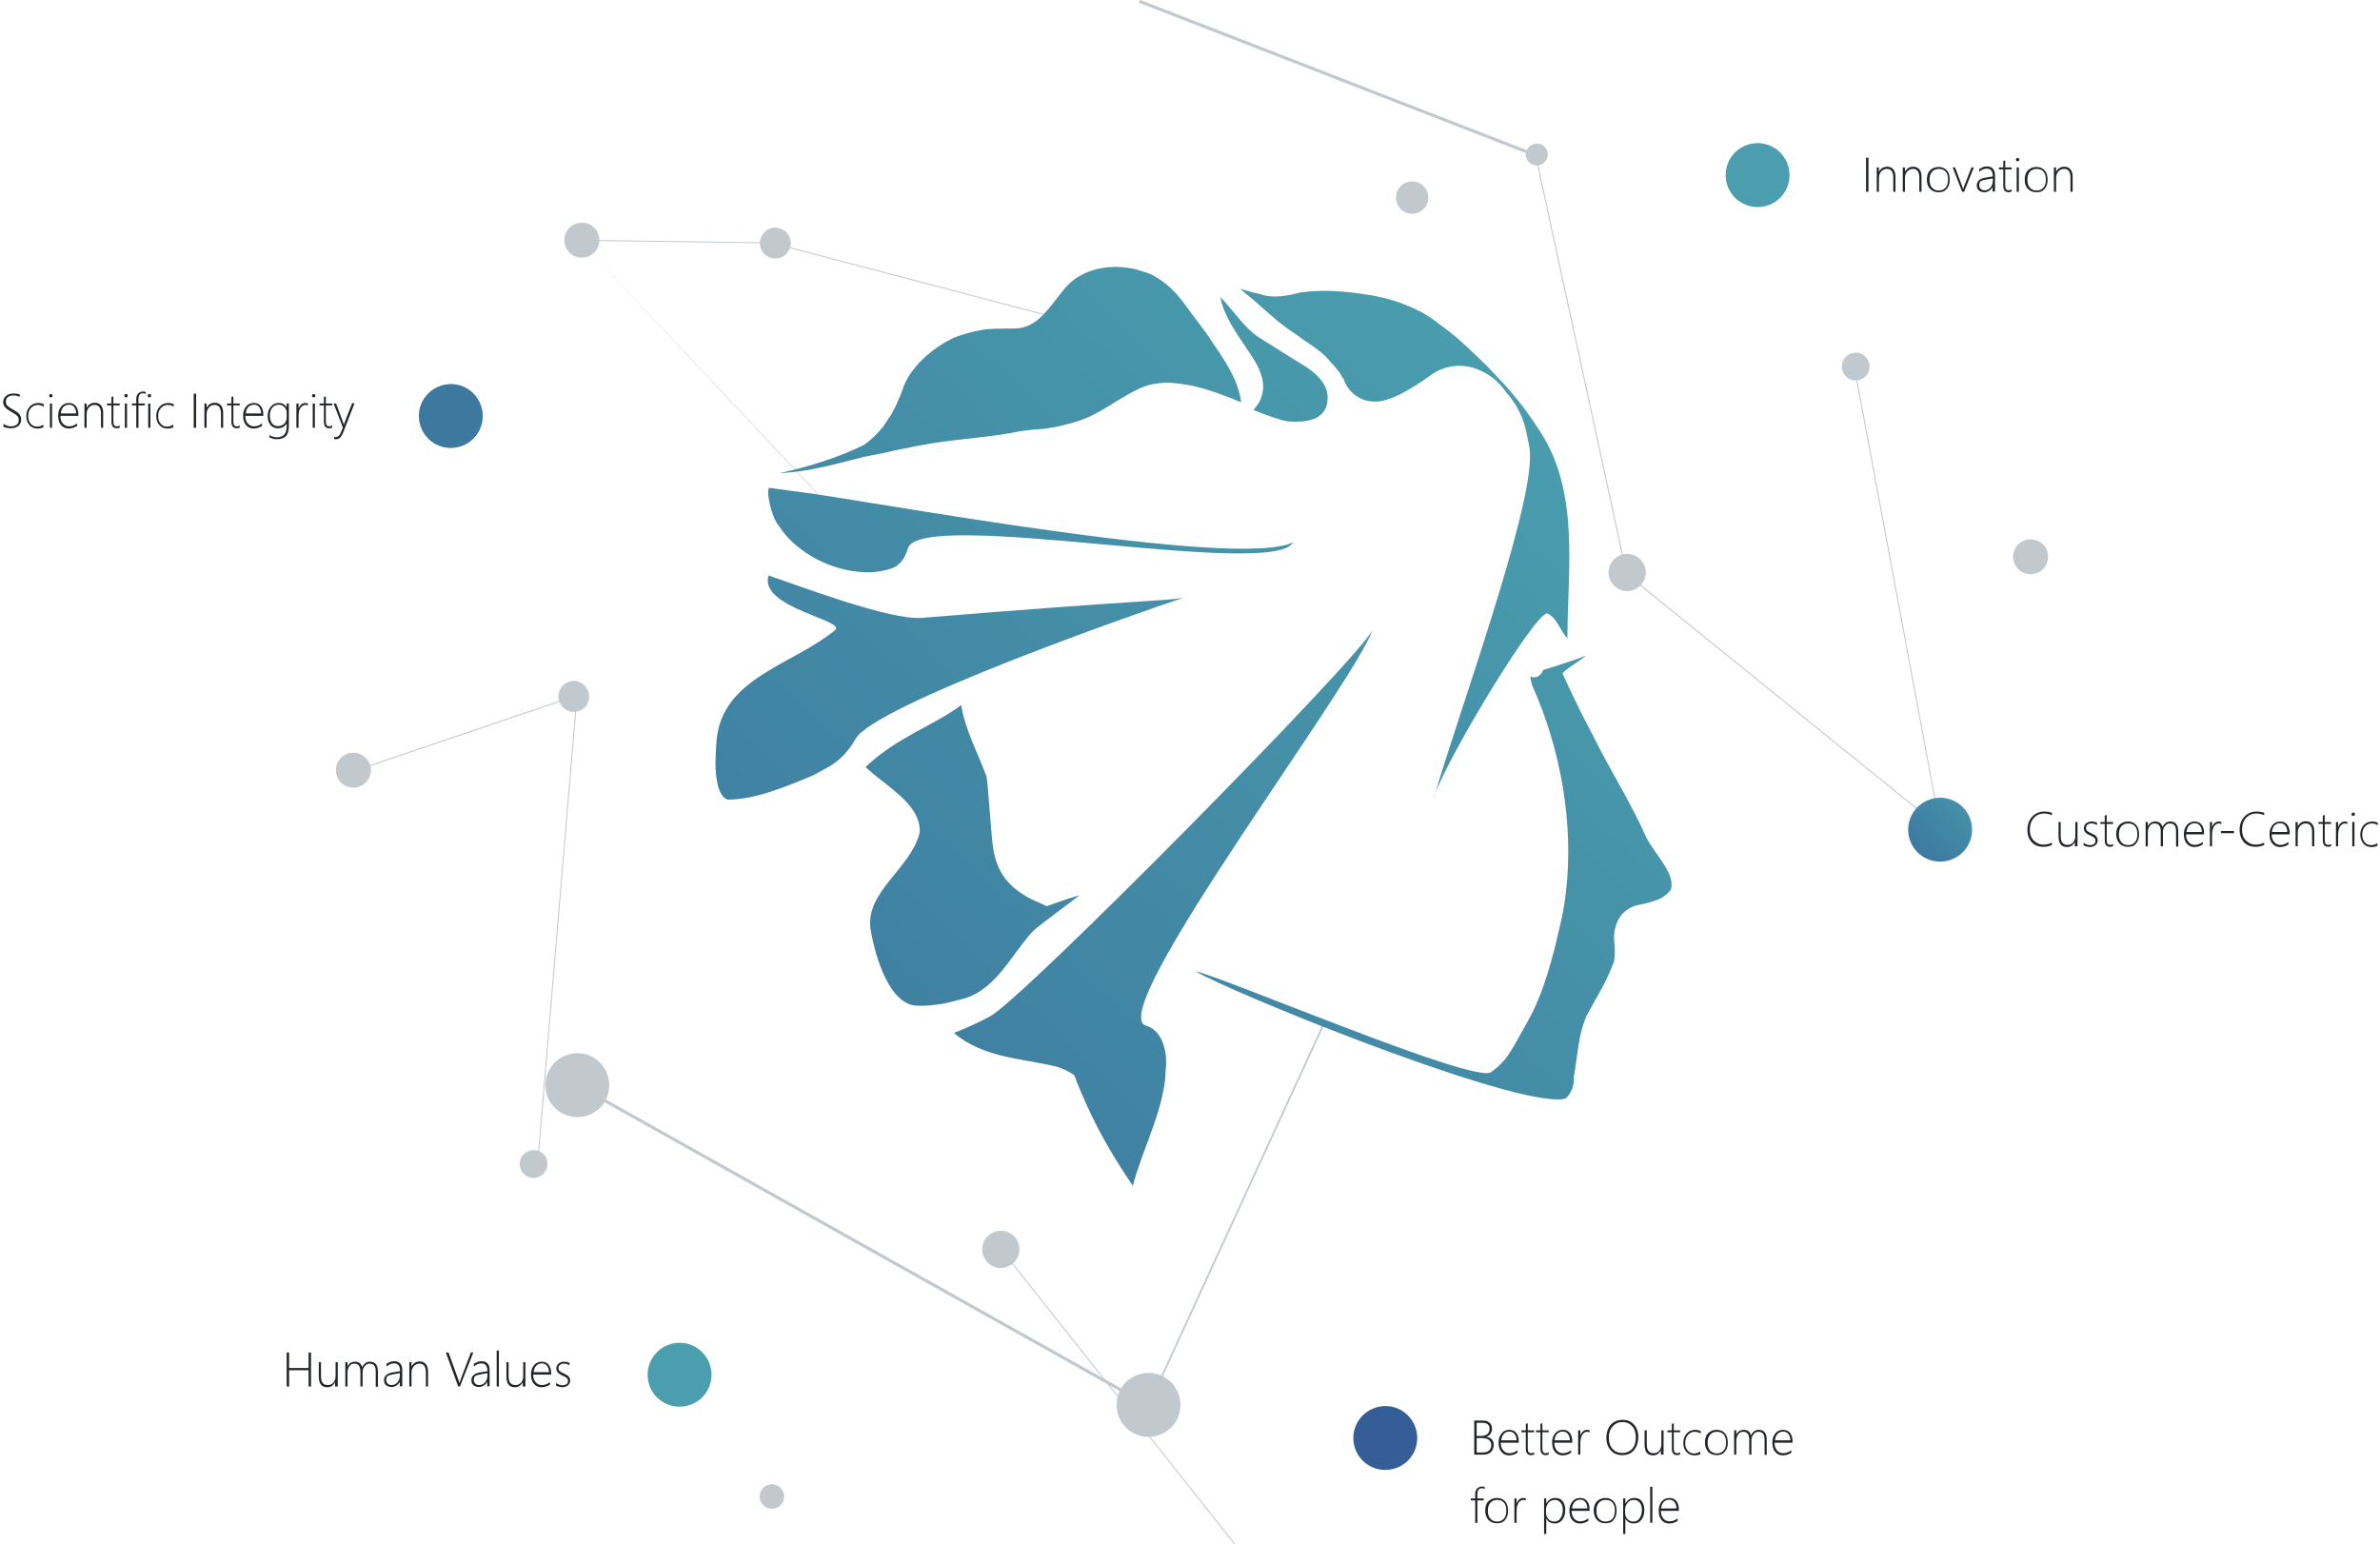 <?xml version="1.0" encoding="utf-8"?>
<!-- Generator: Adobe Illustrator 24.1.2, SVG Export Plug-In . SVG Version: 6.00 Build 0)  -->
<svg version="1.1" id="Calque_1" xmlns="http://www.w3.org/2000/svg" xmlns:xlink="http://www.w3.org/1999/xlink" x="0px" y="0px"
	 viewBox="0 0 978 634.6" style="enable-background:new 0 0 978 634.6;" xml:space="preserve">
<g id="Groupe_4370" transform="translate(-470 -2692.191)">
	<path id="Tracé_2720" style="fill:#C1C8CE;" d="M1138.2,2928.1l-37.4-172.2l0.4-0.1l37.4,172.2L1138.2,2928.1z"/>
	
		<rect id="Rectangle_199" x="874.5" y="2725.7" transform="matrix(0.254 -0.967 0.967 0.254 -2069.88 2945.784)" style="fill:#C1C8CE;" width="0.4" height="177.9"/>
	
		<rect id="Rectangle_200" x="749" y="2752.1" transform="matrix(1.364801e-02 -1 1 1.364801e-02 -2052.325 3502.611)" style="fill:#C1C8CE;" width="0.4" height="78.9"/>
	<path id="Tracé_2726" style="fill:#C1C8CE;" d="M1267.2,3032.5l-129-104.3l0.3-0.3l129,104.3L1267.2,3032.5z"/>
	<path id="Tracé_2729" style="fill:#C1C8CE;" d="M616,3009.1l-0.1-0.4l89.9-30.5l0.1,0.4L616,3009.1z"/>
	
		<rect id="Rectangle_202" x="600.5" y="3074.6" transform="matrix(8.392138e-02 -0.997 0.997 8.392138e-02 -2425.111 3511.69)" style="fill:#C1C8CE;" width="193.7" height="0.4"/>
	
		<rect id="Rectangle_203" x="929" y="3188.9" transform="matrix(0.784 -0.621 0.621 0.784 -1827.159 1282.835)" style="fill:#C1C8CE;" width="0.4" height="154.5"/>
	<path id="Tracé_2734" style="fill:#C1C8CE;" d="M1267.1,3032.3l-35.1-188.1l0.4-0.1l35.1,188.1L1267.1,3032.3z"/>
	<path id="Tracé_2737" style="fill:#C1C8CE;" d="M711.7,2980.7c-1.3,3.3-4.9,4.9-8.2,3.6c-3.3-1.3-4.9-4.9-3.6-8.2
		c1.3-3.3,4.9-4.9,8.2-3.6c0,0,0,0,0,0C711.3,2973.8,712.9,2977.5,711.7,2980.7z"/>
	<path id="Tracé_2738" style="fill:#C1C8CE;" d="M794.5,2794.4c-1.3,3.3-4.9,4.9-8.2,3.6c-3.3-1.3-4.9-4.9-3.6-8.2
		c1.3-3.3,4.9-4.9,8.2-3.6c0,0,0,0,0,0C794.2,2787.5,795.8,2791.1,794.5,2794.4z"/>
	<path id="Tracé_2739" style="fill:#C1C8CE;" d="M1273.2,3034.6c-1.3,3.3-4.9,4.9-8.2,3.6c-3.3-1.3-4.9-4.9-3.6-8.2
		c1.3-3.3,4.9-4.9,8.2-3.6C1272.9,3027.6,1274.5,3031.3,1273.2,3034.6C1273.2,3034.6,1273.2,3034.6,1273.2,3034.6z"/>
	<path id="Tracé_2741" style="fill:#C1C8CE;" d="M888.4,3208.4c-1.5,3.9-6,5.9-9.9,4.4c-3.9-1.5-5.9-6-4.4-9.9
		c1.5-3.9,6-5.9,9.9-4.4c0,0,0,0,0,0C888,3200,889.9,3204.4,888.4,3208.4z"/>
	<path id="Tracé_2743" style="fill:#C1C8CE;" d="M1145.8,2930.2c-1.5,3.9-6,5.9-9.9,4.4c-3.9-1.5-5.9-6-4.4-9.9
		c1.5-3.9,6-5.9,9.9-4.4c0,0,0,0,0,0C1145.3,2921.9,1147.3,2926.3,1145.8,2930.2z"/>
	<path id="Tracé_2746" style="fill:#C1C8CE;" d="M810.8,2900.1c-0.2,0-0.3-0.1-0.5-0.2l-101.7-108.5
		C708.5,2791.2,810.9,2900.1,810.8,2900.1z"/>
	<path id="Tracé_2749" style="fill:#C1C8CE;" d="M1100.3,2756.3c-0.1,0-0.2,0-0.2,0l-161.6-62.8c-0.2-0.1-0.4-0.3-0.4-0.6
		c0-0.1,0-0.2,0-0.2c0.1-0.3,0.5-0.5,0.8-0.4l161.6,62.8c0.2,0.1,0.4,0.3,0.4,0.6c0,0.1,0,0.2,0,0.2
		C1100.8,2756.1,1100.5,2756.3,1100.3,2756.3z"/>
	<path id="Tracé_2757" style="fill:#C1C8CE;" d="M945.6,3262.4c-0.1,0-0.1,0-0.2,0c-0.1-0.1-0.2-0.2-0.2-0.4c0-0.1,0-0.1,0-0.2
		l68.4-148.9c0.1-0.2,0.3-0.3,0.4-0.2c0,0,0,0,0,0c0.1,0.1,0.2,0.2,0.2,0.4c0,0.1,0,0.1,0,0.2l-68.4,148.9
		C945.9,3262.3,945.7,3262.4,945.6,3262.4z"/>
	<path id="Tracé_2758" style="fill:#C1C8CE;" d="M941.9,3270.4c-0.1,0-0.2,0-0.3-0.1l-234.7-131.6c-0.2-0.1-0.3-0.3-0.3-0.6
		c0-0.4,0.3-0.6,0.6-0.6c0.1,0,0.2,0,0.3,0.1l234.7,131.6c0.3,0.2,0.4,0.6,0.3,0.9C942.3,3270.2,942.1,3270.4,941.9,3270.4
		L941.9,3270.4z"/>
	<path id="Tracé_2768" style="fill:#C1C8CE;" d="M621.9,3011.3c-1.4,3.7-5.6,5.5-9.3,4.1c-3.7-1.4-5.5-5.6-4.1-9.3s5.6-5.5,9.3-4.1
		c0,0,0,0,0,0C621.5,3003.5,623.4,3007.6,621.9,3011.3z"/>
	<path id="Tracé_2769" style="fill:#C1C8CE;" d="M715.8,2793.5c-1.4,3.7-5.6,5.5-9.3,4.1c-3.7-1.4-5.5-5.6-4.1-9.3
		c1.4-3.7,5.6-5.5,9.3-4.1C715.4,2785.6,717.2,2789.8,715.8,2793.5C715.8,2793.5,715.8,2793.5,715.8,2793.5z"/>
	<path id="Tracé_2770" style="fill:#C1C8CE;" d="M1311.1,2923.6c-1.4,3.7-5.6,5.5-9.3,4.1s-5.5-5.6-4.1-9.3
		c1.4-3.7,5.6-5.5,9.3-4.1C1310.7,2915.7,1312.6,2919.9,1311.1,2923.6C1311.1,2923.6,1311.1,2923.6,1311.1,2923.6z"/>
	<path id="Tracé_2773" style="fill:#C1C8CE;" d="M1056.5,2775.8c-1.3,3.4-5.2,5.1-8.6,3.8c-3.4-1.3-5.1-5.2-3.8-8.6
		c1.3-3.4,5.2-5.1,8.6-3.8c0,0,0,0,0,0C1056.1,2768.5,1057.8,2772.4,1056.5,2775.8z"/>
	<path id="Tracé_2775" style="fill:#C1C8CE;" d="M719.5,3142.9c-2.6,6.8-10.3,10.1-17,7.5c-6.8-2.6-10.1-10.3-7.5-17
		s10.3-10.1,17-7.5c0,0,0,0,0,0C718.7,3128.5,722.1,3136.1,719.5,3142.9z"/>
	<path id="Tracé_2777" style="fill:#C1C8CE;" d="M954.2,3274.3c-2.6,6.8-10.3,10.1-17,7.5c-6.8-2.6-10.1-10.3-7.5-17
		c2.6-6.8,10.3-10.1,17-7.5c0,0,0,0,0,0C953.4,3259.9,956.8,3267.5,954.2,3274.3z"/>
	<path id="Tracé_2778" style="fill:#C1C8CE;" d="M694.6,3172.6c-1.1,2.9-4.5,4.4-7.4,3.3c-2.9-1.1-4.4-4.5-3.3-7.4
		c1.1-2.9,4.5-4.4,7.4-3.3C694.3,3166.3,695.7,3169.6,694.6,3172.6z"/>
	<path id="Tracé_2779" style="fill:#C1C8CE;" d="M791.9,3309c-1,2.6-3.9,3.9-6.5,2.9c-2.6-1-3.9-3.9-2.9-6.5s3.9-3.9,6.5-2.9
		c0,0,0,0,0,0C791.6,3303.5,792.9,3306.4,791.9,3309C791.9,3309,791.9,3309,791.9,3309z"/>
	<path id="Tracé_2781" style="fill:#C1C8CE;" d="M1237.9,2844.9c-1.1,2.9-4.5,4.4-7.4,3.3c-2.9-1.1-4.4-4.5-3.3-7.4
		c1.1-2.9,4.5-4.4,7.4-3.3c0,0,0,0,0,0C1237.5,2838.6,1239,2841.9,1237.9,2844.9C1237.9,2844.9,1237.9,2844.9,1237.9,2844.9z"/>
	<path id="Tracé_2782" style="fill:#C1C8CE;" d="M1105.7,2757.3c-0.9,2.3-3.5,3.5-5.8,2.6s-3.5-3.5-2.6-5.8
		c0.9-2.3,3.5-3.5,5.8-2.6C1105.5,2752.4,1106.6,2755,1105.7,2757.3z"/>
	
		<linearGradient id="Union_2_1_" gradientUnits="userSpaceOnUse" x1="709.413" y1="3259.347" x2="708.413" y2="3258.347" gradientTransform="matrix(392.674 0 0 -377.416 -277402.656 1232940.875)">
		<stop  offset="0" style="stop-color:#4BA3AF"/>
		<stop  offset="1" style="stop-color:#3D789F"/>
	</linearGradient>
	<path id="Union_2" style="fill:url(#Union_2_1_);" d="M925.5,3163.7c-5.5-9.5-10.2-19.5-14.1-29.7c-2.2-1.5-4.5-2.6-7-3.4
		c-14.8-3.6-30.2-3.6-42.4-13.9c2.6-1,5.1-2.1,7.5-3.2c2.5-1.1,4.9-2.3,7.3-3.6c12.8-6.5,151.2-146.6,157.3-158.9
		c-9.2,24.5-109.8,156.5-93.4,162.6c7.2,2,9.2,11.3,8.3,18.3c-0.1,2.8-0.3,5.5-0.9,8.2c-2.5,13.5-8.9,25.6-12.6,39.4
		C932.2,3174.6,928.8,3169.4,925.5,3163.7z M961.2,3091.3c13.3,3.1,114.9,46.5,121.5,41.5c1.6-1.1,3.1-2.4,4.4-3.8
		c0.5-0.5,0.9-1,1.4-1.5c3.3-4.3,5.8-9.6,8.7-14.5c0.2-0.4,0.5-0.8,0.7-1.3c1.2-2.1,2.3-4.3,3.3-6.6c4.8-10.9,7.8-23.3,10.4-34.9
		c0.8-3.8,1.5-7.7,1.9-11.6c3.2-27.4-1.9-57.8-13.7-84.3c-0.5-1.3-0.8-2.7-1-4.1c1.6,0.8,3.6,0.2,4.6-1.3c0.3-0.4,0.5-0.9,0.8-1.4
		c3.3-0.9,16.1-5.1,17.4-5.9c-0.4,0.9-9.7,6.5-9.5,7.4c2.6,5.8,5.3,11.4,8.1,17c1.4,2.8,2.8,5.5,4.3,8.3
		c6.9,14.1,15.2,26.8,21.9,41.8c1.2,2.7,3.8,6,6.1,9.4c2.3,3.4,4.4,6.9,4.4,10.2c0,0.7-0.1,1.4-0.3,2.1c-1.4,1.9-3.4,3.4-5.6,4.2
		c-2.1,0.8-4.3,1.4-6.6,1.9c-7.4,0.9-12,7.2-11,16.2c0.3,2.3,0.2,4.7-0.1,7c-1.6,4.5-3.7,8.9-6.1,13.1c-1.2,2.1-2.3,4.2-3.5,6.3
		c-3.9,6.2-4.9,13.7-5.9,21.1c-0.3,2.5-0.7,4.9-1.1,7.3c0.3,3.2-0.9,6.4-3.3,8.7c-1.1,0.3-2.3,0.5-3.5,0.4
		C1084.1,3144,975.7,3100,961.2,3091.3L961.2,3091.3z M847.1,3105.5c-11.3,0-17.4-19.4-19.4-31.7c-2-15.3,16.4-24.5,20.2-39.3
		c0.2-2.3-0.3-4.6-1.2-6.6c-3.7-8.3-14.8-14.4-21-20.5c12.7-12.2,28.6-17.3,39.3-25.5c1.5,10.2,7.4,21,10.3,29.2
		c0.7,2.1,2.2,28,2.9,30c2.5,17.2,17,20.9,21.9,23.5c4.4-1.6,9-3.2,13.5-4.5c-1.8,1.5-17.4,13-19.2,14.8
		c-9.4,10.2-15.6,25.5-30.9,28.3c-2.6,0.8-5.3,1.4-8.1,1.8c-2.1,0.3-4.3,0.5-6.4,0.5C848.3,3105.5,847.7,3105.5,847.1,3105.5
		L847.1,3105.5z M764,3005.6c0.1-3.2,0.2-6.4,0.5-9.6c2.6-25.4,31.2-30.5,48.6-44.8c5.1-4.1-31.4-9.2-27.3-22.5
		c12.3,4.1,49.8,18.5,63.1,17.4c91.8-7.5,98.5-6.8,107.2-8.2c-18.4,6.1-126.6,44-134.5,57.9c-1.4,2.5-3.1,4.8-5.1,6.9
		c-1.8,1.8-3.7,3.3-5.9,4.6c-2.2,1.2-4.4,2.4-6.6,3.6c-11.4,4.7-23.7,9.9-34.9,9.9C765,3019.7,764,3011.5,764,3005.6z
		 M1059.7,3018.3c-0.2,0.9-0.5,1.7-0.7,2.4C1059.2,3019.9,1059.4,3019.1,1059.7,3018.3L1059.7,3018.3z M1098.7,2878.8
		c0-3.1-1-6.1-1.5-9.1c-0.6-3-1.6-5.8-3-8.6c-1.4-2.8-3.2-5.4-5.3-7.7c-2.3-3.4-5.3-6.2-8.9-8.1c-0.7-0.4-1.4-0.7-2.1-1
		c-6.9-3.1-14.9-2.1-20.8,2.7c-0.6,0.4-1.3,0.8-1.9,1.3c-3.2,2.2-6.5,4.2-10,6c-1.4,0.7-2.8,1.3-4.2,1.7c-6.4,2.7-13.4,0.9-17.1-4.5
		c-0.8-1.1-1.4-2.4-1.8-3.7c-0.4-0.4-0.2,0.3-1.3-2c-0.8-1.2-1.8-2.3-2.7-3.4c-0.5-0.5-1-1.1-1.5-1.6c-3.8-4.9-9.1-7.3-13.6-10.9
		c-0.6-0.4-1.2-0.8-1.8-1.2c-5.4-3.6-10.2-8-15-12.3c-0.6-0.5-1.2-1-1.8-1.5s-1.2-1-1.7-1.4c-1.1-0.9-2.2-1.8-3.1-2.7
		c1.1,0.4,2.4,0.8,3.6,1.1c0.7,0.2,1.4,0.4,2.2,0.6c0.7,0.2,1.5,0.3,2.2,0.5c5.5,2,11.2,0.8,16.7-0.6c0.8-0.1,1.7-0.2,2.5-0.3
		c9.2-1,18.2,0.1,27.1,1.5c1.4,0.3,2.8,0.6,4.2,0.9c5.6,1.3,11,3.4,16.1,6c1.3,0.8,2.7,1.6,4,2.5c1.3,0.9,2.6,1.8,3.8,2.8
		c0.6,0.4,1.2,0.9,1.9,1.4c0.6,0.5,1.2,0.9,1.8,1.4c4.8,3.7,9.3,8.2,13.9,12.6c0.6,0.6,1.1,1.1,1.7,1.7c2.7,2.8,5.4,5.7,8.1,8.6
		c1.5,1.8,3,3.6,4.5,5.4c1.5,1.8,2.9,3.7,4.2,5.6c1.8,2.5,3.6,5.1,5.2,7.7c15.9,25,10.8,56.7,10.8,84.3c-3.1-3.1-4.1-8.2-8.2-10.2
		c-4.8-1-40.7,58.6-46.1,74C1067.8,2989.8,1099.7,2902.7,1098.7,2878.8z M796.1,2915.4c-2.2-2-4.1-4.2-5.7-6.6
		c-3.8-4.2-5.8-16.3-4.2-16.1c2.9,0.3,8.3,1.2,11.2,1.5c27,3.2,180.4,32.2,203.9,20.9c-4,7.5-41,4.2-78.2,0.8
		c-38.9-3.5-78.1-7-80.1,1.9c-1.3,4.1-3.3,7.1-7.3,8.2c-2.9,0.9-6,1.4-9,1.4C815.3,2927.2,804.5,2922.9,796.1,2915.4L796.1,2915.4z
		 M824.9,2875.1c1.2-0.8,2.3-1.7,3.3-2.6c0.8-0.7,1.5-1.4,2.3-2.2c0.7-0.8,1.4-1.6,2.1-2.4c1.1-1.4,2.3-3.5,3.6-5.3
		c0.7-1.2,1.4-2.5,2-3.8c1.2-2.6,2.3-5.3,3.2-8c0.6-1.4,1.3-2.8,2.1-4.1c0.6-1,1.3-2,2.1-2.9c0.9-1.2,1.8-2.3,2.9-3.3
		c4.1-4.1,8.9-7.5,14.2-9.8c1.4-0.5,2.8-1,4.2-1.4c2.8-0.8,5.6-1.4,8.4-1.8c1.3-0.1,2.6-0.1,3.8-0.2c2.6-0.1,5.1-0.1,7.6-0.1
		c7.1,0,11.3-4.5,15.4-9.6c1.3-1.7,2.7-3.5,4.1-5.2c6.3-8.9,17.2-11.5,26.9-10.2c1.4,0.2,2.8,0.4,4.1,0.8c1.2,0.4,2.5,0.8,3.8,1.2
		c1.4,0.4,2.7,1,3.9,1.8c3.6,2.1,6.7,4.8,9.4,8c0.9,1,1.7,2.1,2.5,3.2c1,1.2,1.9,2.5,2.8,3.8c1.9,2.5,3.8,5,5.7,7.6
		c0.6,0.9,1.2,1.7,1.8,2.6c5.5,8.3,11.7,16.4,12.9,26.3c-6.3-2.6-13-5.2-19.7-6.7c-1.4-0.3-2.7-0.5-4.1-0.7
		c-6.7-1.2-13.3-0.8-19.5,2.5c-8.3,4.1-15.3,10.2-24.3,12.8c-1.4,0.5-2.8,0.9-4.2,1.2c-1.4,0.4-2.8,0.7-4.2,1
		c-1.6,0.3-3.3,0.6-4.9,0.8c-1.6,0.1-3.3,0.3-4.9,0.4s-3.3,0.4-4.9,0.6c-13.5,2.8-28,3.2-41.5,5.9c-1.2,0.2-2.4,0.4-3.6,0.7
		c-3.6,0.7-7.2,1.4-10.8,2.3c-1.4,0.3-2.7,0.5-4.1,0.8c-1.4,0.3-2.7,0.5-4.1,0.8c-11.1,2.8-23.3,6.3-34.8,6.7
		C801.7,2884.2,814.4,2880.3,824.9,2875.1z M999.5,2865.4c-0.5-0.1-1.1-0.2-1.7-0.3c-0.7-0.2-1.5-0.4-2.2-0.6
		c-0.7-0.2-1.4-0.5-2.2-0.7c-2.8-1-5.6-2-8.3-3.1c0.4-0.5,0.8-1,1.2-1.6s0.8-1.1,1.2-1.7c3.7-7.4,0.2-14-4.2-20.5
		c-0.5-0.7-1-1.4-1.5-2.2c-3.7-5.6-9.1-13.1-10.3-20.4c5.3,5.3,10.3,13.6,17.2,17.4c0.7,0.5,1.5,1,2.2,1.4
		c5.2,3.3,10.5,6.6,15.7,9.8c0.7,0.5,1.4,1,2.1,1.5c3.7,2.8,6.4,6.2,6.8,10c0.1,0.7,0.1,1.3,0,2c0,2.3-0.9,4.4-2.5,6
		c-0.5,0.4-1,0.8-1.5,1.2c-2.8,1.6-6.3,1.9-9.7,1.9C1001,2865.4,1000.2,2865.4,999.5,2865.4L999.5,2865.4z"/>
	<path id="Tracé_2783" style="fill:#4A9EAD;" d="M1204.5,2768.9c-2.6,6.8-10.3,10.1-17,7.5c-6.8-2.6-10.1-10.3-7.5-17
		c2.6-6.8,10.3-10.1,17-7.5c0,0,0,0,0,0C1203.7,2754.5,1207.1,2762.1,1204.5,2768.9z"/>
	<path id="Tracé_2784" style="fill:#3D789F;" d="M667.5,2867.9c-2.6,6.8-10.3,10.1-17,7.5c-6.8-2.6-10.1-10.3-7.5-17
		s10.3-10.1,17-7.5c0,0,0,0,0,0C666.7,2853.5,670.1,2861.1,667.5,2867.9z"/>
	
		<linearGradient id="Tracé_2785_1_" gradientUnits="userSpaceOnUse" x1="701.364" y1="3262.202" x2="698.086" y2="3258.838" gradientTransform="matrix(26.329 0 0 -26.329 -17174.066 88898.5)">
		<stop  offset="0" style="stop-color:#4BA3AF"/>
		<stop  offset="1" style="stop-color:#283888"/>
	</linearGradient>
	<path id="Tracé_2785" style="fill:url(#Tracé_2785_1_);" d="M1279.5,3037.9c-2.6,6.8-10.3,10.1-17,7.5c-6.8-2.6-10.1-10.3-7.5-17
		s10.3-10.1,17-7.5c0,0,0,0,0,0C1278.7,3023.5,1282.1,3031.1,1279.5,3037.9z"/>
	<path id="Tracé_2786" style="fill:#345E95;" d="M1051.5,3287.9c-2.6,6.8-10.3,10.1-17,7.5c-6.8-2.6-10.1-10.3-7.5-17
		s10.3-10.1,17-7.5c0,0,0,0,0,0C1050.7,3273.5,1054.1,3281.1,1051.5,3287.9z"/>
	<path id="Tracé_2787" style="fill:#4A9EAD;" d="M761.5,3261.9c-2.6,6.8-10.3,10.1-17,7.5c-6.8-2.6-10.1-10.3-7.5-17
		s10.3-10.1,17-7.5c0,0,0,0,0,0C760.7,3247.5,764.1,3255.1,761.5,3261.9z"/>
	<g id="Groupe_3270" transform="translate(48 1569)">
		<g style="enable-background:new    ;">
			<path style="fill:#22262A;" d="M1188.8,1202v-14h1v14H1188.8z"/>
			<path style="fill:#22262A;" d="M1200,1202v-5.8c0-2.4-0.9-3.6-2.6-3.6c-1,0-1.8,0.4-2.4,1.1s-0.9,1.6-0.9,2.6v5.7h-0.9v-10h0.9
				v1.8h0c0.7-1.4,1.9-2.1,3.4-2.1c1.1,0,1.9,0.4,2.5,1.1s0.9,1.7,0.9,3.1v6.1H1200z"/>
			<path style="fill:#22262A;" d="M1210.7,1202v-5.8c0-2.4-0.9-3.6-2.6-3.6c-1,0-1.8,0.4-2.4,1.1s-0.9,1.6-0.9,2.6v5.7h-0.9v-10h0.9
				v1.8h0c0.7-1.4,1.9-2.1,3.4-2.1c1.1,0,1.9,0.4,2.5,1.1s0.9,1.7,0.9,3.1v6.1H1210.7z"/>
			<path style="fill:#22262A;" d="M1218.6,1202.2c-1.5,0-2.6-0.5-3.5-1.4s-1.3-2.2-1.3-3.7c0-1.7,0.4-3,1.3-3.9s2.1-1.4,3.5-1.4
				c1.4,0,2.6,0.5,3.4,1.4s1.2,2.2,1.2,3.9c0,1.6-0.4,2.8-1.3,3.8S1220,1202.2,1218.6,1202.2z M1218.7,1192.6
				c-1.2,0-2.1,0.4-2.8,1.2s-1,1.9-1,3.3c0,1.3,0.3,2.4,1,3.2s1.6,1.2,2.8,1.2c1.2,0,2.1-0.4,2.8-1.2s1-1.9,1-3.3
				c0-1.4-0.3-2.5-1-3.3S1219.8,1192.6,1218.7,1192.6z"/>
			<path style="fill:#22262A;" d="M1229.1,1202h-0.8l-3.9-10h1l3,8c0.1,0.4,0.2,0.7,0.3,1h0c0.1-0.4,0.2-0.7,0.3-1l3.1-8h1
				L1229.1,1202z"/>
			<path style="fill:#22262A;" d="M1240.8,1202v-2h0c-0.3,0.7-0.8,1.2-1.4,1.6s-1.3,0.6-2,0.6c-1,0-1.7-0.3-2.3-0.8s-0.8-1.2-0.8-2
				c0-1.7,1.2-2.8,3.5-3.2l3.1-0.5c0-2.1-0.8-3.2-2.4-3.2c-1.1,0-2.2,0.4-3.2,1.3v-1.1c0.4-0.3,0.9-0.5,1.5-0.8s1.2-0.3,1.8-0.3
				c1,0,1.8,0.3,2.4,1s0.8,1.6,0.8,2.8v6.5H1240.8z M1238.1,1197c-1,0.1-1.8,0.4-2.2,0.7s-0.6,0.9-0.6,1.6c0,0.6,0.2,1.1,0.6,1.5
				s0.9,0.6,1.6,0.6c1,0,1.8-0.4,2.4-1.1s1-1.6,1-2.8v-1L1238.1,1197z"/>
			<path style="fill:#22262A;" d="M1248.7,1201.9c-0.5,0.2-0.9,0.3-1.3,0.3c-1.5,0-2.2-0.9-2.2-2.7v-6.7h-1.8v-0.8h1.8v-2.6
				c0.1-0.1,0.3-0.1,0.4-0.2c0.2,0,0.3-0.1,0.4-0.1v2.9h2.6v0.8h-2.6v6.6c0,0.7,0.1,1.2,0.3,1.5s0.6,0.5,1.1,0.5
				c0.4,0,0.8-0.1,1.2-0.4V1201.9z"/>
			<path style="fill:#22262A;" d="M1251.1,1189.5c-0.2,0-0.4-0.1-0.5-0.2s-0.2-0.3-0.2-0.5c0-0.2,0.1-0.4,0.2-0.5s0.3-0.2,0.5-0.2
				c0.2,0,0.4,0.1,0.5,0.2s0.2,0.3,0.2,0.5c0,0.2-0.1,0.4-0.2,0.5S1251.3,1189.5,1251.1,1189.5z M1250.7,1202v-10h0.9v10H1250.7z"/>
			<path style="fill:#22262A;" d="M1258.8,1202.2c-1.5,0-2.6-0.5-3.5-1.4s-1.3-2.2-1.3-3.7c0-1.7,0.4-3,1.3-3.9s2.1-1.4,3.5-1.4
				c1.4,0,2.6,0.5,3.4,1.4s1.2,2.2,1.2,3.9c0,1.6-0.4,2.8-1.3,3.8S1260.3,1202.2,1258.8,1202.2z M1258.9,1192.6
				c-1.2,0-2.1,0.4-2.8,1.2s-1,1.9-1,3.3c0,1.3,0.3,2.4,1,3.2s1.6,1.2,2.8,1.2c1.2,0,2.1-0.4,2.8-1.2s1-1.9,1-3.3
				c0-1.4-0.3-2.5-1-3.3S1260,1192.6,1258.9,1192.6z"/>
			<path style="fill:#22262A;" d="M1272.8,1202v-5.8c0-2.4-0.9-3.6-2.6-3.6c-1,0-1.8,0.4-2.4,1.1s-0.9,1.6-0.9,2.6v5.7h-0.9v-10h0.9
				v1.8h0c0.7-1.4,1.9-2.1,3.4-2.1c1.1,0,1.9,0.4,2.5,1.1s0.9,1.7,0.9,3.1v6.1H1272.8z"/>
		</g>
	</g>
	<g id="Groupe_3271" transform="translate(112 1961)">
		<g style="enable-background:new    ;">
			<path style="fill:#22262A;" d="M1201.1,1078.5c-1.1,0.5-2.3,0.7-3.5,0.7c-1.9,0-3.5-0.6-4.7-1.9c-1.2-1.3-1.8-3-1.8-5
				c0-2.3,0.7-4.1,2-5.5c1.3-1.4,3-2.1,5-2.1c1.1,0,2.1,0.2,3.1,0.5v1c-1-0.4-2-0.7-3.1-0.7c-1.8,0-3.2,0.6-4.3,1.8
				s-1.7,2.8-1.7,4.8c0,1.9,0.5,3.4,1.6,4.5s2.4,1.7,4,1.7c1.3,0,2.4-0.3,3.5-0.8V1078.5z"/>
			<path style="fill:#22262A;" d="M1210.6,1079v-1.8h0c-0.7,1.4-1.8,2.1-3.2,2.1c-2.4,0-3.5-1.5-3.5-4.5v-5.8h0.9v5.6
				c0,1.4,0.2,2.3,0.7,2.9c0.4,0.6,1.1,0.9,2.1,0.9c0.9,0,1.7-0.3,2.3-1s0.9-1.6,0.9-2.7v-5.7h0.9v10H1210.6z"/>
			<path style="fill:#22262A;" d="M1214.2,1078.6v-1.1c0.3,0.3,0.7,0.5,1.2,0.7c0.5,0.2,0.9,0.3,1.3,0.3c1.6,0,2.4-0.6,2.4-1.9
				c0-0.4-0.2-0.8-0.5-1.1s-0.9-0.6-1.7-1c-1-0.4-1.6-0.8-2-1.3c-0.4-0.4-0.6-1-0.6-1.6c0-0.8,0.3-1.5,0.9-2
				c0.6-0.5,1.4-0.8,2.3-0.8c0.9,0,1.6,0.2,2.2,0.5v1c-0.7-0.5-1.5-0.7-2.3-0.7c-0.7,0-1.2,0.2-1.6,0.5s-0.6,0.8-0.6,1.3
				c0,0.5,0.1,0.9,0.4,1.2c0.3,0.3,0.8,0.6,1.7,1c1,0.5,1.8,0.9,2.1,1.3s0.6,0.9,0.6,1.6c0,0.8-0.3,1.5-0.9,2s-1.4,0.8-2.5,0.8
				C1215.7,1079.2,1214.9,1079,1214.2,1078.6z"/>
			<path style="fill:#22262A;" d="M1226.4,1078.9c-0.5,0.2-0.9,0.3-1.3,0.3c-1.5,0-2.2-0.9-2.2-2.7v-6.7h-1.8v-0.8h1.8v-2.6
				c0.1-0.1,0.3-0.1,0.4-0.2c0.2,0,0.3-0.1,0.4-0.1v2.9h2.6v0.8h-2.6v6.6c0,0.7,0.1,1.2,0.3,1.5c0.2,0.3,0.6,0.5,1.1,0.5
				c0.4,0,0.8-0.1,1.2-0.4V1078.9z"/>
			<path style="fill:#22262A;" d="M1232.4,1079.2c-1.5,0-2.6-0.5-3.5-1.4c-0.8-1-1.3-2.2-1.3-3.7c0-1.7,0.4-3,1.3-3.9
				s2.1-1.4,3.5-1.4c1.4,0,2.6,0.5,3.4,1.4c0.8,0.9,1.2,2.2,1.2,3.9c0,1.6-0.4,2.8-1.3,3.8
				C1235.1,1078.8,1233.9,1079.2,1232.4,1079.2z M1232.5,1069.6c-1.2,0-2.1,0.4-2.8,1.2c-0.7,0.8-1,1.9-1,3.3c0,1.3,0.3,2.4,1,3.2
				c0.7,0.8,1.6,1.2,2.8,1.2c1.2,0,2.1-0.4,2.8-1.2s1-1.9,1-3.3c0-1.4-0.3-2.5-1-3.3S1233.7,1069.6,1232.5,1069.6z"/>
			<path style="fill:#22262A;" d="M1252.2,1079v-6c0-1.3-0.2-2.1-0.6-2.6s-1-0.8-1.9-0.8c-0.8,0-1.5,0.3-2,1
				c-0.6,0.7-0.9,1.5-0.9,2.5v5.9h-0.9v-6.1c0-2.2-0.8-3.3-2.5-3.3c-0.8,0-1.5,0.3-2,1c-0.5,0.7-0.8,1.6-0.8,2.6v5.8h-0.9v-10h0.9
				v1.7h0c0.7-1.3,1.7-1.9,3.1-1.9c0.7,0,1.4,0.2,1.9,0.6s0.9,1,1,1.7c0.3-0.7,0.8-1.3,1.3-1.7s1.2-0.6,1.9-0.6
				c2.2,0,3.3,1.4,3.3,4.1v6.2H1252.2z"/>
			<path style="fill:#22262A;" d="M1256.3,1074c0,1.4,0.3,2.4,1,3.2c0.6,0.8,1.5,1.2,2.6,1.2c1.1,0,2.2-0.4,3.3-1.2v1
				c-1,0.7-2.2,1.1-3.5,1.1c-1.3,0-2.3-0.5-3.1-1.4c-0.8-0.9-1.2-2.2-1.2-3.9c0-1.5,0.4-2.7,1.2-3.7c0.8-1,1.9-1.5,3.2-1.5
				c1.2,0,2.2,0.4,2.9,1.3c0.7,0.9,1,2.1,1,3.6v0.4H1256.3z M1262.8,1073.2c0-1.2-0.3-2-0.8-2.7c-0.5-0.6-1.2-1-2.1-1
				c-0.9,0-1.7,0.3-2.3,0.9c-0.6,0.6-1,1.5-1.1,2.7H1262.8z"/>
			<path style="fill:#22262A;" d="M1270.9,1069.9c-0.3-0.2-0.7-0.3-1.1-0.3c-0.8,0-1.4,0.4-2,1.2c-0.5,0.8-0.8,2-0.8,3.5v4.7h-0.9
				v-10h0.9v2.2h0c0.2-0.8,0.6-1.4,1.1-1.8c0.5-0.4,1.1-0.6,1.7-0.6c0.4,0,0.7,0.1,1,0.2V1069.9z"/>
			<path style="fill:#22262A;" d="M1270.7,1073.6v-0.9h5.3v0.9H1270.7z"/>
			<path style="fill:#22262A;" d="M1288.3,1078.5c-1.1,0.5-2.3,0.7-3.5,0.7c-1.9,0-3.5-0.6-4.7-1.9c-1.2-1.3-1.8-3-1.8-5
				c0-2.3,0.7-4.1,2-5.5c1.3-1.4,3-2.1,5-2.1c1.1,0,2.1,0.2,3.1,0.5v1c-1-0.4-2-0.7-3.1-0.7c-1.8,0-3.2,0.6-4.3,1.8
				s-1.7,2.8-1.7,4.8c0,1.9,0.5,3.4,1.6,4.5s2.4,1.7,4,1.7c1.3,0,2.4-0.3,3.5-0.8V1078.5z"/>
			<path style="fill:#22262A;" d="M1291.5,1074c0,1.4,0.3,2.4,1,3.2c0.6,0.8,1.5,1.2,2.6,1.2c1.1,0,2.2-0.4,3.3-1.2v1
				c-1,0.7-2.2,1.1-3.5,1.1c-1.3,0-2.3-0.5-3.1-1.4c-0.8-0.9-1.2-2.2-1.2-3.9c0-1.5,0.4-2.7,1.2-3.7c0.8-1,1.9-1.5,3.2-1.5
				c1.2,0,2.2,0.4,2.9,1.3c0.7,0.9,1,2.1,1,3.6v0.4H1291.5z M1297.9,1073.2c0-1.2-0.3-2-0.8-2.7c-0.5-0.6-1.2-1-2.1-1
				c-0.9,0-1.7,0.3-2.3,0.9c-0.6,0.6-1,1.5-1.1,2.7H1297.9z"/>
			<path style="fill:#22262A;" d="M1308.1,1079v-5.8c0-2.4-0.9-3.6-2.6-3.6c-1,0-1.8,0.4-2.4,1.1c-0.6,0.7-0.9,1.6-0.9,2.6v5.7h-0.9
				v-10h0.9v1.8h0c0.7-1.4,1.9-2.1,3.4-2.1c1.1,0,1.9,0.4,2.5,1.1c0.6,0.7,0.9,1.7,0.9,3.1v6.1H1308.1z"/>
			<path style="fill:#22262A;" d="M1316,1078.9c-0.5,0.2-0.9,0.3-1.3,0.3c-1.5,0-2.2-0.9-2.2-2.7v-6.7h-1.8v-0.8h1.8v-2.6
				c0.1-0.1,0.3-0.1,0.4-0.2c0.2,0,0.3-0.1,0.4-0.1v2.9h2.6v0.8h-2.6v6.6c0,0.7,0.1,1.2,0.3,1.5c0.2,0.3,0.6,0.5,1.1,0.5
				c0.4,0,0.8-0.1,1.2-0.4V1078.9z"/>
			<path style="fill:#22262A;" d="M1322.7,1069.9c-0.3-0.2-0.7-0.3-1.1-0.3c-0.8,0-1.4,0.4-2,1.2c-0.5,0.8-0.8,2-0.8,3.5v4.7h-0.9
				v-10h0.9v2.2h0c0.2-0.8,0.6-1.4,1.1-1.8c0.5-0.4,1.1-0.6,1.7-0.6c0.4,0,0.7,0.1,1,0.2V1069.9z"/>
			<path style="fill:#22262A;" d="M1325,1066.5c-0.2,0-0.4-0.1-0.5-0.2c-0.2-0.1-0.2-0.3-0.2-0.5c0-0.2,0.1-0.4,0.2-0.5
				c0.2-0.1,0.3-0.2,0.5-0.2c0.2,0,0.4,0.1,0.5,0.2c0.2,0.1,0.2,0.3,0.2,0.5c0,0.2-0.1,0.4-0.2,0.5
				C1325.4,1066.4,1325.2,1066.5,1325,1066.5z M1324.6,1079v-10h0.9v10H1324.6z"/>
			<path style="fill:#22262A;" d="M1335.2,1078.6c-0.7,0.5-1.6,0.7-2.7,0.7c-1.4,0-2.5-0.5-3.3-1.4c-0.8-0.9-1.3-2.2-1.3-3.7
				c0-1.6,0.5-2.9,1.4-3.9c0.9-1,2.1-1.5,3.6-1.5c0.8,0,1.5,0.2,2.2,0.5v1c-0.7-0.4-1.5-0.7-2.4-0.7c-1.2,0-2.1,0.4-2.9,1.3
				c-0.7,0.8-1.1,1.9-1.1,3.3c0,1.3,0.3,2.3,1,3.1c0.7,0.8,1.5,1.2,2.6,1.2c1,0,1.9-0.3,2.6-0.8V1078.6z"/>
		</g>
	</g>
	<g id="Groupe_3273" transform="translate(-113 2088)">
		<g style="enable-background:new    ;">
			<path style="fill:#22262A;" d="M1188.8,1202v-14h3.7c1.1,0,2,0.3,2.6,0.9c0.7,0.6,1,1.4,1,2.4c0,0.8-0.2,1.5-0.6,2.1
				s-1,1-1.8,1.3v0c1,0.1,1.7,0.4,2.3,1c0.6,0.6,0.8,1.4,0.8,2.3c0,1.2-0.4,2.1-1.1,2.9c-0.8,0.7-1.8,1.1-3.1,1.1H1188.8z
				 M1189.8,1188.9v5.4h2c1,0,1.8-0.3,2.4-0.8c0.6-0.5,0.9-1.2,0.9-2.1c0-1.7-1-2.5-3-2.5H1189.8z M1189.8,1195.2v5.9h2.6
				c1.1,0,1.9-0.3,2.5-0.8s0.9-1.3,0.9-2.2c0-1.9-1.3-2.9-3.9-2.9H1189.8z"/>
			<path style="fill:#22262A;" d="M1199.7,1197c0,1.4,0.3,2.4,1,3.2c0.6,0.8,1.5,1.2,2.6,1.2c1.1,0,2.2-0.4,3.3-1.2v1
				c-1,0.7-2.2,1.1-3.5,1.1c-1.3,0-2.3-0.5-3.1-1.4c-0.8-0.9-1.2-2.2-1.2-3.9c0-1.5,0.4-2.7,1.2-3.7c0.8-1,1.9-1.5,3.2-1.5
				c1.2,0,2.2,0.4,2.9,1.3c0.7,0.9,1,2.1,1,3.6v0.4H1199.7z M1206.2,1196.2c0-1.2-0.3-2-0.8-2.7c-0.5-0.6-1.2-1-2.1-1
				c-0.9,0-1.7,0.3-2.3,0.9c-0.6,0.6-1,1.5-1.1,2.7H1206.2z"/>
			<path style="fill:#22262A;" d="M1213.5,1201.9c-0.5,0.2-0.9,0.3-1.3,0.3c-1.5,0-2.2-0.9-2.2-2.7v-6.7h-1.8v-0.8h1.8v-2.6
				c0.1-0.1,0.3-0.1,0.4-0.2c0.2,0,0.3-0.1,0.4-0.1v2.9h2.6v0.8h-2.6v6.6c0,0.7,0.1,1.2,0.3,1.5c0.2,0.3,0.6,0.5,1.1,0.5
				c0.4,0,0.8-0.1,1.2-0.4V1201.9z"/>
			<path style="fill:#22262A;" d="M1219.5,1201.9c-0.5,0.2-0.9,0.3-1.3,0.3c-1.5,0-2.2-0.9-2.2-2.7v-6.7h-1.8v-0.8h1.8v-2.6
				c0.1-0.1,0.3-0.1,0.4-0.2c0.2,0,0.3-0.1,0.4-0.1v2.9h2.6v0.8h-2.6v6.6c0,0.7,0.1,1.2,0.3,1.5c0.2,0.3,0.6,0.5,1.1,0.5
				c0.4,0,0.8-0.1,1.2-0.4V1201.9z"/>
			<path style="fill:#22262A;" d="M1221.7,1197c0,1.4,0.3,2.4,1,3.2c0.6,0.8,1.5,1.2,2.6,1.2c1.1,0,2.2-0.4,3.3-1.2v1
				c-1,0.7-2.2,1.1-3.5,1.1c-1.3,0-2.3-0.5-3.1-1.4c-0.8-0.9-1.2-2.2-1.2-3.9c0-1.5,0.4-2.7,1.2-3.7c0.8-1,1.9-1.5,3.2-1.5
				c1.2,0,2.2,0.4,2.9,1.3c0.7,0.9,1,2.1,1,3.6v0.4H1221.7z M1228.1,1196.2c0-1.2-0.3-2-0.8-2.7c-0.5-0.6-1.2-1-2.1-1
				c-0.9,0-1.7,0.3-2.3,0.9c-0.6,0.6-1,1.5-1.1,2.7H1228.1z"/>
			<path style="fill:#22262A;" d="M1236.3,1192.9c-0.3-0.2-0.7-0.3-1.1-0.3c-0.8,0-1.4,0.4-2,1.2c-0.5,0.8-0.8,2-0.8,3.5v4.7h-0.9
				v-10h0.9v2.2h0c0.2-0.8,0.6-1.4,1.1-1.8c0.5-0.4,1.1-0.6,1.7-0.6c0.4,0,0.7,0.1,1,0.2V1192.9z"/>
			<path style="fill:#22262A;" d="M1249.6,1202.2c-2,0-3.6-0.7-4.7-2c-1.2-1.3-1.8-3-1.8-5.1c0-2.2,0.6-4,1.8-5.4
				c1.2-1.3,2.9-2,4.9-2c1.9,0,3.4,0.6,4.6,1.9c1.2,1.3,1.8,3,1.8,5.1c0,2.3-0.6,4.1-1.8,5.5S1251.6,1202.2,1249.6,1202.2z
				 M1249.7,1188.6c-1.6,0-3,0.6-4,1.8c-1.1,1.2-1.6,2.7-1.6,4.6c0,1.9,0.5,3.5,1.5,4.6s2.3,1.7,4,1.7c1.7,0,3.1-0.6,4.1-1.7
				c1-1.1,1.5-2.7,1.5-4.7c0-2-0.5-3.5-1.5-4.6C1252.7,1189.2,1251.4,1188.6,1249.7,1188.6z"/>
			<path style="fill:#22262A;" d="M1265.5,1202v-1.8h0c-0.7,1.4-1.8,2.1-3.2,2.1c-2.4,0-3.5-1.5-3.5-4.5v-5.8h0.9v5.6
				c0,1.4,0.2,2.3,0.7,2.9c0.4,0.6,1.1,0.9,2.1,0.9c0.9,0,1.7-0.3,2.3-1s0.9-1.6,0.9-2.7v-5.7h0.9v10H1265.5z"/>
			<path style="fill:#22262A;" d="M1273.5,1201.9c-0.5,0.2-0.9,0.3-1.3,0.3c-1.5,0-2.2-0.9-2.2-2.7v-6.7h-1.8v-0.8h1.8v-2.6
				c0.1-0.1,0.3-0.1,0.4-0.2c0.2,0,0.3-0.1,0.4-0.1v2.9h2.6v0.8h-2.6v6.6c0,0.7,0.1,1.2,0.3,1.5c0.2,0.3,0.6,0.5,1.1,0.5
				c0.4,0,0.8-0.1,1.2-0.4V1201.9z"/>
			<path style="fill:#22262A;" d="M1282,1201.6c-0.7,0.5-1.6,0.7-2.7,0.7c-1.4,0-2.5-0.5-3.3-1.4c-0.8-0.9-1.3-2.2-1.3-3.7
				c0-1.6,0.5-2.9,1.4-3.9c0.9-1,2.1-1.5,3.6-1.5c0.8,0,1.5,0.2,2.2,0.5v1c-0.7-0.4-1.5-0.7-2.4-0.7c-1.2,0-2.1,0.4-2.9,1.3
				c-0.7,0.8-1.1,1.9-1.1,3.3c0,1.3,0.3,2.3,1,3.1c0.7,0.8,1.5,1.2,2.6,1.2c1,0,1.9-0.3,2.6-0.8V1201.6z"/>
			<path style="fill:#22262A;" d="M1288.4,1202.2c-1.5,0-2.6-0.5-3.5-1.4c-0.8-1-1.3-2.2-1.3-3.7c0-1.7,0.4-3,1.3-3.9
				s2.1-1.4,3.5-1.4c1.4,0,2.6,0.5,3.4,1.4c0.8,0.9,1.2,2.2,1.2,3.9c0,1.6-0.4,2.8-1.3,3.8C1291,1201.8,1289.9,1202.2,1288.4,1202.2
				z M1288.5,1192.6c-1.2,0-2.1,0.4-2.8,1.2c-0.7,0.8-1,1.9-1,3.3c0,1.3,0.3,2.4,1,3.2c0.7,0.8,1.6,1.2,2.8,1.2
				c1.2,0,2.1-0.4,2.8-1.2s1-1.9,1-3.3c0-1.4-0.3-2.5-1-3.3S1289.6,1192.6,1288.5,1192.6z"/>
			<path style="fill:#22262A;" d="M1308.1,1202v-6c0-1.3-0.2-2.1-0.6-2.6s-1-0.8-1.9-0.8c-0.8,0-1.5,0.3-2,1
				c-0.6,0.7-0.9,1.5-0.9,2.5v5.9h-0.9v-6.1c0-2.2-0.8-3.3-2.5-3.3c-0.8,0-1.5,0.3-2,1c-0.5,0.7-0.8,1.6-0.8,2.6v5.8h-0.9v-10h0.9
				v1.7h0c0.7-1.3,1.7-1.9,3.1-1.9c0.7,0,1.4,0.2,1.9,0.6s0.9,1,1,1.7c0.3-0.7,0.8-1.3,1.3-1.7s1.2-0.6,1.9-0.6
				c2.2,0,3.3,1.4,3.3,4.1v6.2H1308.1z"/>
			<path style="fill:#22262A;" d="M1312.2,1197c0,1.4,0.3,2.4,1,3.2c0.6,0.8,1.5,1.2,2.6,1.2c1.1,0,2.2-0.4,3.3-1.2v1
				c-1,0.7-2.2,1.1-3.5,1.1c-1.3,0-2.3-0.5-3.1-1.4c-0.8-0.9-1.2-2.2-1.2-3.9c0-1.5,0.4-2.7,1.2-3.7c0.8-1,1.9-1.5,3.2-1.5
				c1.2,0,2.2,0.4,2.9,1.3c0.7,0.9,1,2.1,1,3.6v0.4H1312.2z M1318.7,1196.2c0-1.2-0.3-2-0.8-2.7c-0.5-0.6-1.2-1-2.1-1
				c-0.9,0-1.7,0.3-2.3,0.9c-0.6,0.6-1,1.5-1.1,2.7H1318.7z"/>
		</g>
		<g style="enable-background:new    ;">
			<path style="fill:#22262A;" d="M1193,1216.1c-0.2-0.2-0.6-0.3-1.1-0.3c-1.2,0-1.8,0.8-1.8,2.5v1.7h2.6v0.8h-2.6v9.2h-0.9v-9.2
				h-1.8v-0.8h1.8v-1.7c0-1.1,0.3-1.9,0.8-2.4s1.2-0.8,2-0.8c0.4,0,0.8,0.1,1.1,0.2V1216.1z"/>
			<path style="fill:#22262A;" d="M1198.1,1230.2c-1.5,0-2.6-0.5-3.5-1.4c-0.8-1-1.3-2.2-1.3-3.7c0-1.7,0.4-3,1.3-3.9
				s2.1-1.4,3.5-1.4c1.4,0,2.6,0.5,3.4,1.4c0.8,0.9,1.2,2.2,1.2,3.9c0,1.6-0.4,2.8-1.3,3.8
				C1200.8,1229.8,1199.6,1230.2,1198.1,1230.2z M1198.2,1220.6c-1.2,0-2.1,0.4-2.8,1.2c-0.7,0.8-1,1.9-1,3.3c0,1.3,0.3,2.4,1,3.2
				c0.7,0.8,1.6,1.2,2.8,1.2c1.2,0,2.1-0.4,2.8-1.2s1-1.9,1-3.3c0-1.4-0.3-2.5-1-3.3S1199.4,1220.6,1198.2,1220.6z"/>
			<path style="fill:#22262A;" d="M1210.1,1220.9c-0.3-0.2-0.7-0.3-1.1-0.3c-0.8,0-1.4,0.4-2,1.2c-0.5,0.8-0.8,2-0.8,3.5v4.7h-0.9
				v-10h0.9v2.2h0c0.2-0.8,0.6-1.4,1.1-1.8c0.5-0.4,1.1-0.6,1.7-0.6c0.4,0,0.7,0.1,1,0.2V1220.9z"/>
			<path style="fill:#22262A;" d="M1218.4,1228.2L1218.4,1228.2l0,6.4h-0.9V1220h0.9v2.1h0c0.4-0.7,0.9-1.3,1.5-1.7s1.4-0.6,2.2-0.6
				c1.3,0,2.3,0.4,3,1.3c0.7,0.9,1.1,2.1,1.1,3.6c0,1.7-0.4,3-1.2,4.1c-0.8,1-1.9,1.5-3.2,1.5
				C1220.2,1230.2,1219.1,1229.6,1218.4,1228.2z M1218.3,1224.5v1.3c0,1,0.3,1.9,0.9,2.6c0.6,0.7,1.5,1.1,2.5,1.1
				c1,0,1.9-0.4,2.5-1.3c0.6-0.9,1-2,1-3.5c0-1.3-0.3-2.2-0.9-3c-0.6-0.7-1.4-1.1-2.3-1.1c-1.2,0-2.1,0.4-2.7,1.2
				S1218.3,1223.4,1218.3,1224.5z"/>
			<path style="fill:#22262A;" d="M1228.8,1225c0,1.4,0.3,2.4,1,3.2c0.6,0.8,1.5,1.2,2.6,1.2c1.1,0,2.2-0.4,3.3-1.2v1
				c-1,0.7-2.2,1.1-3.5,1.1c-1.3,0-2.3-0.5-3.1-1.4c-0.8-0.9-1.2-2.2-1.2-3.9c0-1.5,0.4-2.7,1.2-3.7c0.8-1,1.9-1.5,3.2-1.5
				c1.2,0,2.2,0.4,2.9,1.3c0.7,0.9,1,2.1,1,3.6v0.4H1228.8z M1235.3,1224.2c0-1.2-0.3-2-0.8-2.7c-0.5-0.6-1.2-1-2.1-1
				c-0.9,0-1.7,0.3-2.3,0.9c-0.6,0.6-1,1.5-1.1,2.7H1235.3z"/>
			<path style="fill:#22262A;" d="M1242.7,1230.2c-1.5,0-2.6-0.5-3.5-1.4c-0.8-1-1.3-2.2-1.3-3.7c0-1.7,0.4-3,1.3-3.9
				s2.1-1.4,3.5-1.4c1.4,0,2.6,0.5,3.4,1.4c0.8,0.9,1.2,2.2,1.2,3.9c0,1.6-0.4,2.8-1.3,3.8
				C1245.4,1229.8,1244.2,1230.2,1242.7,1230.2z M1242.8,1220.6c-1.2,0-2.1,0.4-2.8,1.2c-0.7,0.8-1,1.9-1,3.3c0,1.3,0.3,2.4,1,3.2
				c0.7,0.8,1.6,1.2,2.8,1.2c1.2,0,2.1-0.4,2.8-1.2s1-1.9,1-3.3c0-1.4-0.3-2.5-1-3.3S1244,1220.6,1242.8,1220.6z"/>
			<path style="fill:#22262A;" d="M1250.9,1228.2L1250.9,1228.2l0,6.4h-0.9V1220h0.9v2.1h0c0.4-0.7,0.9-1.3,1.5-1.7s1.4-0.6,2.2-0.6
				c1.3,0,2.3,0.4,3,1.3c0.7,0.9,1.1,2.1,1.1,3.6c0,1.7-0.4,3-1.2,4.1c-0.8,1-1.9,1.5-3.2,1.5
				C1252.7,1230.2,1251.6,1229.6,1250.9,1228.2z M1250.8,1224.5v1.3c0,1,0.3,1.9,0.9,2.6c0.6,0.7,1.5,1.1,2.5,1.1
				c1,0,1.9-0.4,2.5-1.3c0.6-0.9,1-2,1-3.5c0-1.3-0.3-2.2-0.9-3c-0.6-0.7-1.4-1.1-2.3-1.1c-1.2,0-2.1,0.4-2.7,1.2
				S1250.8,1223.4,1250.8,1224.5z"/>
			<path style="fill:#22262A;" d="M1261.1,1230v-14.8h0.9v14.8H1261.1z"/>
			<path style="fill:#22262A;" d="M1265.5,1225c0,1.4,0.3,2.4,1,3.2c0.6,0.8,1.5,1.2,2.6,1.2c1.1,0,2.2-0.4,3.3-1.2v1
				c-1,0.7-2.2,1.1-3.5,1.1c-1.3,0-2.3-0.5-3.1-1.4c-0.8-0.9-1.2-2.2-1.2-3.9c0-1.5,0.4-2.7,1.2-3.7c0.8-1,1.9-1.5,3.2-1.5
				c1.2,0,2.2,0.4,2.9,1.3c0.7,0.9,1,2.1,1,3.6v0.4H1265.5z M1271.9,1224.2c0-1.2-0.3-2-0.8-2.7c-0.5-0.6-1.2-1-2.1-1
				c-0.9,0-1.7,0.3-2.3,0.9c-0.6,0.6-1,1.5-1.1,2.7H1271.9z"/>
		</g>
	</g>
	<g id="Groupe_3274" transform="translate(-715 1667)">
		<g style="enable-background:new    ;">
			<path style="fill:#22262A;" d="M1186.4,1200.5v-1.1c1,0.6,2,1,3,1c1.1,0,1.9-0.2,2.5-0.7s0.8-1.1,0.8-1.9c0-0.7-0.2-1.3-0.6-1.7
				s-1.2-1-2.5-1.7c-1.4-0.8-2.3-1.5-2.7-2.1s-0.6-1.2-0.6-1.9c0-1,0.4-1.8,1.2-2.5s1.8-1,3.1-1c0.8,0,1.7,0.1,2.5,0.4v1
				c-0.8-0.4-1.7-0.6-2.6-0.6c-1,0-1.7,0.2-2.3,0.7s-0.8,1.1-0.8,1.8c0,0.7,0.2,1.3,0.6,1.7s1.2,1,2.5,1.7c1.3,0.7,2.2,1.4,2.6,2
				s0.6,1.2,0.6,2c0,1.1-0.4,2-1.1,2.6s-1.8,1-3.2,1c-0.5,0-1-0.1-1.7-0.2S1186.8,1200.7,1186.4,1200.5z"/>
			<path style="fill:#22262A;" d="M1203.1,1200.6c-0.7,0.5-1.6,0.7-2.7,0.7c-1.4,0-2.5-0.5-3.3-1.4s-1.3-2.2-1.3-3.7
				c0-1.6,0.5-2.9,1.4-3.9s2.1-1.5,3.6-1.5c0.8,0,1.5,0.2,2.2,0.5v1c-0.7-0.4-1.5-0.7-2.4-0.7c-1.2,0-2.1,0.4-2.9,1.3
				s-1.1,1.9-1.1,3.3c0,1.3,0.3,2.3,1,3.1s1.5,1.2,2.6,1.2c1,0,1.9-0.3,2.6-0.8V1200.6z"/>
			<path style="fill:#22262A;" d="M1205.9,1188.5c-0.2,0-0.4-0.1-0.5-0.2s-0.2-0.3-0.2-0.5c0-0.2,0.1-0.4,0.2-0.5s0.3-0.2,0.5-0.2
				c0.2,0,0.4,0.1,0.5,0.2s0.2,0.3,0.2,0.5c0,0.2-0.1,0.4-0.2,0.5S1206.1,1188.5,1205.9,1188.5z M1205.5,1201v-10h0.9v10H1205.5z"/>
			<path style="fill:#22262A;" d="M1209.8,1196c0,1.4,0.3,2.4,1,3.2s1.5,1.2,2.6,1.2c1.1,0,2.2-0.4,3.3-1.2v1
				c-1,0.7-2.2,1.1-3.5,1.1c-1.3,0-2.3-0.5-3.1-1.4s-1.2-2.2-1.2-3.9c0-1.5,0.4-2.7,1.2-3.7s1.9-1.5,3.2-1.5c1.2,0,2.2,0.4,2.9,1.3
				s1,2.1,1,3.6v0.4H1209.8z M1216.3,1195.2c0-1.2-0.3-2-0.8-2.7s-1.2-1-2.1-1c-0.9,0-1.7,0.3-2.3,0.9s-1,1.5-1.1,2.7H1216.3z"/>
			<path style="fill:#22262A;" d="M1226.5,1201v-5.8c0-2.4-0.9-3.6-2.6-3.6c-1,0-1.8,0.4-2.4,1.1s-0.9,1.6-0.9,2.6v5.7h-0.9v-10h0.9
				v1.8h0c0.7-1.4,1.9-2.1,3.4-2.1c1.1,0,1.9,0.4,2.5,1.1s0.9,1.7,0.9,3.1v6.1H1226.5z"/>
			<path style="fill:#22262A;" d="M1234.3,1200.9c-0.5,0.2-0.9,0.3-1.3,0.3c-1.5,0-2.2-0.9-2.2-2.7v-6.7h-1.8v-0.8h1.8v-2.6
				c0.1-0.1,0.3-0.1,0.4-0.2c0.2,0,0.3-0.1,0.4-0.1v2.9h2.6v0.8h-2.6v6.6c0,0.7,0.1,1.2,0.3,1.5s0.6,0.5,1.1,0.5
				c0.4,0,0.8-0.1,1.2-0.4V1200.9z"/>
			<path style="fill:#22262A;" d="M1236.8,1188.5c-0.2,0-0.4-0.1-0.5-0.2s-0.2-0.3-0.2-0.5c0-0.2,0.1-0.4,0.2-0.5s0.3-0.2,0.5-0.2
				c0.2,0,0.4,0.1,0.5,0.2s0.2,0.3,0.2,0.5c0,0.2-0.1,0.4-0.2,0.5S1237,1188.5,1236.8,1188.5z M1236.3,1201v-10h0.9v10H1236.3z"/>
			<path style="fill:#22262A;" d="M1244.8,1187.1c-0.2-0.2-0.6-0.3-1.1-0.3c-1.2,0-1.8,0.8-1.8,2.5v1.7h2.6v0.8h-2.6v9.2h-0.9v-9.2
				h-1.8v-0.8h1.8v-1.7c0-1.1,0.3-1.9,0.8-2.4s1.2-0.8,2-0.8c0.4,0,0.8,0.1,1.1,0.2V1187.1z"/>
			<path style="fill:#22262A;" d="M1246.4,1188.5c-0.2,0-0.4-0.1-0.5-0.2s-0.2-0.3-0.2-0.5c0-0.2,0.1-0.4,0.2-0.5s0.3-0.2,0.5-0.2
				c0.2,0,0.4,0.1,0.5,0.2s0.2,0.3,0.2,0.5c0,0.2-0.1,0.4-0.2,0.5S1246.6,1188.5,1246.4,1188.5z M1245.9,1201v-10h0.9v10H1245.9z"/>
			<path style="fill:#22262A;" d="M1256.5,1200.6c-0.7,0.5-1.6,0.7-2.7,0.7c-1.4,0-2.5-0.5-3.3-1.4s-1.3-2.2-1.3-3.7
				c0-1.6,0.5-2.9,1.4-3.9s2.1-1.5,3.6-1.5c0.8,0,1.5,0.2,2.2,0.5v1c-0.7-0.4-1.5-0.7-2.4-0.7c-1.2,0-2.1,0.4-2.9,1.3
				s-1.1,1.9-1.1,3.3c0,1.3,0.3,2.3,1,3.1s1.5,1.2,2.6,1.2c1,0,1.9-0.3,2.6-0.8V1200.6z"/>
			<path style="fill:#22262A;" d="M1264.6,1201v-14h1v14H1264.6z"/>
			<path style="fill:#22262A;" d="M1275.8,1201v-5.8c0-2.4-0.9-3.6-2.6-3.6c-1,0-1.8,0.4-2.4,1.1s-0.9,1.6-0.9,2.6v5.7h-0.9v-10h0.9
				v1.8h0c0.7-1.4,1.9-2.1,3.4-2.1c1.1,0,1.9,0.4,2.5,1.1s0.9,1.7,0.9,3.1v6.1H1275.8z"/>
			<path style="fill:#22262A;" d="M1283.6,1200.9c-0.5,0.2-0.9,0.3-1.3,0.3c-1.5,0-2.2-0.9-2.2-2.7v-6.7h-1.8v-0.8h1.8v-2.6
				c0.1-0.1,0.3-0.1,0.4-0.2c0.2,0,0.3-0.1,0.4-0.1v2.9h2.6v0.8h-2.6v6.6c0,0.7,0.1,1.2,0.3,1.5s0.6,0.5,1.1,0.5
				c0.4,0,0.8-0.1,1.2-0.4V1200.9z"/>
			<path style="fill:#22262A;" d="M1285.8,1196c0,1.4,0.3,2.4,1,3.2s1.5,1.2,2.6,1.2c1.1,0,2.2-0.4,3.3-1.2v1
				c-1,0.7-2.2,1.1-3.5,1.1c-1.3,0-2.3-0.5-3.1-1.4s-1.2-2.2-1.2-3.9c0-1.5,0.4-2.7,1.2-3.7s1.9-1.5,3.2-1.5c1.2,0,2.2,0.4,2.9,1.3
				s1,2.1,1,3.6v0.4H1285.8z M1292.3,1195.2c0-1.2-0.3-2-0.8-2.7s-1.2-1-2.1-1c-0.9,0-1.7,0.3-2.3,0.9s-1,1.5-1.1,2.7H1292.3z"/>
			<path style="fill:#22262A;" d="M1303.7,1200.3c0,1.9-0.4,3.3-1.2,4.1s-2.1,1.3-3.8,1.3c-1,0-2-0.3-3-0.8v-0.9
				c1.1,0.6,2.1,0.9,3,0.9c2.8,0,4.1-1.5,4.1-4.4v-1.3h0c-0.8,1.4-2,2-3.6,2c-1.2,0-2.2-0.4-3-1.3s-1.2-2.1-1.2-3.7s0.4-2.9,1.3-3.9
				s1.9-1.5,3.3-1.5c1.5,0,2.5,0.6,3.2,1.8h0v-1.6h0.9V1200.3z M1302.8,1194.8c0-0.9-0.3-1.7-0.9-2.3s-1.4-1-2.3-1
				c-1.1,0-2,0.4-2.7,1.2s-1,1.9-1,3.3c0,1.4,0.3,2.4,0.9,3.2s1.4,1.1,2.4,1.1c1.1,0,1.9-0.3,2.6-1s1-1.5,1-2.6V1194.8z"/>
			<path style="fill:#22262A;" d="M1311.6,1191.9c-0.3-0.2-0.7-0.3-1.1-0.3c-0.8,0-1.4,0.4-2,1.2s-0.8,2-0.8,3.5v4.7h-0.9v-10h0.9
				v2.2h0c0.2-0.8,0.6-1.4,1.1-1.8s1.1-0.6,1.7-0.6c0.4,0,0.7,0.1,1,0.2V1191.9z"/>
			<path style="fill:#22262A;" d="M1313.9,1188.5c-0.2,0-0.4-0.1-0.5-0.2s-0.2-0.3-0.2-0.5c0-0.2,0.1-0.4,0.2-0.5s0.3-0.2,0.5-0.2
				c0.2,0,0.4,0.1,0.5,0.2s0.2,0.3,0.2,0.5c0,0.2-0.1,0.4-0.2,0.5S1314.1,1188.5,1313.9,1188.5z M1313.5,1201v-10h0.9v10H1313.5z"/>
			<path style="fill:#22262A;" d="M1321.6,1200.9c-0.5,0.2-0.9,0.3-1.3,0.3c-1.5,0-2.2-0.9-2.2-2.7v-6.7h-1.8v-0.8h1.8v-2.6
				c0.1-0.1,0.3-0.1,0.4-0.2c0.2,0,0.3-0.1,0.4-0.1v2.9h2.6v0.8h-2.6v6.6c0,0.7,0.1,1.2,0.3,1.5s0.6,0.5,1.1,0.5
				c0.4,0,0.8-0.1,1.2-0.4V1200.9z"/>
			<path style="fill:#22262A;" d="M1326,1203c-0.4,0.9-0.8,1.6-1.2,2s-1,0.7-1.7,0.7c-0.3,0-0.6,0-0.8-0.1v-0.9
				c0.2,0.1,0.5,0.1,0.8,0.1c0.8,0,1.4-0.6,1.9-1.7l0.9-2.2l-3.8-9.9h1l3,8.1c0.1,0.2,0.1,0.3,0.1,0.4c0,0.1,0.1,0.2,0.1,0.3h0
				l0.2-0.7l3.2-8.2h1L1326,1203z"/>
		</g>
	</g>
	<g id="Groupe_3275" transform="translate(-576 2059)">
		<g style="enable-background:new    ;">
			<path style="fill:#22262A;" d="M1172.8,1203v-6.7h-8v6.7h-1v-14h1v6.4h8v-6.4h1v14H1172.8z"/>
			<path style="fill:#22262A;" d="M1183.7,1203v-1.8h0c-0.7,1.4-1.8,2.1-3.2,2.1c-2.4,0-3.5-1.5-3.5-4.5v-5.8h0.9v5.6
				c0,1.4,0.2,2.3,0.7,2.9c0.4,0.6,1.1,0.9,2.1,0.9c0.9,0,1.7-0.3,2.3-1s0.9-1.6,0.9-2.7v-5.7h0.9v10H1183.7z"/>
			<path style="fill:#22262A;" d="M1200.4,1203v-6c0-1.3-0.2-2.1-0.6-2.6s-1-0.8-1.9-0.8c-0.8,0-1.5,0.3-2,1
				c-0.6,0.7-0.9,1.5-0.9,2.5v5.9h-0.9v-6.1c0-2.2-0.8-3.3-2.5-3.3c-0.8,0-1.5,0.3-2,1c-0.5,0.7-0.8,1.6-0.8,2.6v5.8h-0.9v-10h0.9
				v1.7h0c0.7-1.3,1.7-1.9,3.1-1.9c0.7,0,1.4,0.2,1.9,0.6s0.9,1,1,1.7c0.3-0.7,0.8-1.3,1.3-1.7s1.2-0.6,1.9-0.6
				c2.2,0,3.3,1.4,3.3,4.1v6.2H1200.4z"/>
			<path style="fill:#22262A;" d="M1210.3,1203v-2h0c-0.3,0.7-0.8,1.2-1.4,1.6c-0.6,0.4-1.3,0.6-2,0.6c-1,0-1.7-0.3-2.3-0.8
				c-0.6-0.5-0.8-1.2-0.8-2c0-1.7,1.2-2.8,3.5-3.2l3.1-0.5c0-2.1-0.8-3.2-2.4-3.2c-1.1,0-2.2,0.4-3.2,1.3v-1.1
				c0.4-0.3,0.9-0.5,1.5-0.8c0.6-0.2,1.2-0.3,1.8-0.3c1,0,1.8,0.3,2.4,1c0.6,0.6,0.8,1.6,0.8,2.8v6.5H1210.3z M1207.5,1198
				c-1,0.2-1.8,0.4-2.2,0.7c-0.4,0.3-0.6,0.9-0.6,1.6c0,0.6,0.2,1.1,0.6,1.5c0.4,0.4,0.9,0.6,1.6,0.6c1,0,1.8-0.4,2.4-1.1
				s1-1.6,1-2.8v-1L1207.5,1198z"/>
			<path style="fill:#22262A;" d="M1221,1203v-5.8c0-2.4-0.9-3.6-2.6-3.6c-1,0-1.8,0.4-2.4,1.1c-0.6,0.7-0.9,1.6-0.9,2.6v5.7h-0.9
				v-10h0.9v1.8h0c0.7-1.4,1.9-2.1,3.4-2.1c1.1,0,1.9,0.4,2.5,1.1c0.6,0.7,0.9,1.7,0.9,3.1v6.1H1221z"/>
			<path style="fill:#22262A;" d="M1235,1203h-0.7l-5.1-14h1.1l4.1,11.3c0.2,0.5,0.3,0.9,0.4,1.3h0c0.1-0.3,0.2-0.8,0.4-1.3
				l4.3-11.3h1L1235,1203z"/>
			<path style="fill:#22262A;" d="M1246.2,1203v-2h0c-0.3,0.7-0.8,1.2-1.4,1.6c-0.6,0.4-1.3,0.6-2,0.6c-1,0-1.7-0.3-2.3-0.8
				c-0.6-0.5-0.8-1.2-0.8-2c0-1.7,1.2-2.8,3.5-3.2l3.1-0.5c0-2.1-0.8-3.2-2.4-3.2c-1.1,0-2.2,0.4-3.2,1.3v-1.1
				c0.4-0.3,0.9-0.5,1.5-0.8c0.6-0.2,1.2-0.3,1.8-0.3c1,0,1.8,0.3,2.4,1c0.6,0.6,0.8,1.6,0.8,2.8v6.5H1246.2z M1243.5,1198
				c-1,0.2-1.8,0.4-2.2,0.7c-0.4,0.3-0.6,0.9-0.6,1.6c0,0.6,0.2,1.1,0.6,1.5c0.4,0.4,0.9,0.6,1.6,0.6c1,0,1.8-0.4,2.4-1.1
				s1-1.6,1-2.8v-1L1243.5,1198z"/>
			<path style="fill:#22262A;" d="M1250.1,1203v-14.8h0.9v14.8H1250.1z"/>
			<path style="fill:#22262A;" d="M1260.8,1203v-1.8h0c-0.7,1.4-1.8,2.1-3.2,2.1c-2.4,0-3.5-1.5-3.5-4.5v-5.8h0.9v5.6
				c0,1.4,0.2,2.3,0.7,2.9c0.4,0.6,1.1,0.9,2.1,0.9c0.9,0,1.7-0.3,2.3-1s0.9-1.6,0.9-2.7v-5.7h0.9v10H1260.8z"/>
			<path style="fill:#22262A;" d="M1265.1,1198c0,1.4,0.3,2.4,1,3.2c0.6,0.8,1.5,1.2,2.6,1.2c1.1,0,2.2-0.4,3.3-1.2v1
				c-1,0.7-2.2,1.1-3.5,1.1c-1.3,0-2.3-0.5-3.1-1.4c-0.8-0.9-1.2-2.2-1.2-3.9c0-1.5,0.4-2.7,1.2-3.7c0.8-1,1.9-1.5,3.2-1.5
				c1.2,0,2.2,0.4,2.9,1.3c0.7,0.9,1,2.1,1,3.6v0.4H1265.1z M1271.6,1197.2c0-1.2-0.3-2-0.8-2.7c-0.5-0.6-1.2-1-2.1-1
				c-0.9,0-1.7,0.3-2.3,0.9c-0.6,0.6-1,1.5-1.1,2.7H1271.6z"/>
			<path style="fill:#22262A;" d="M1274.5,1202.6v-1.1c0.3,0.3,0.7,0.5,1.2,0.7c0.5,0.2,0.9,0.3,1.3,0.3c1.6,0,2.4-0.6,2.4-1.9
				c0-0.4-0.2-0.8-0.5-1.1s-0.9-0.6-1.7-1c-1-0.4-1.6-0.8-2-1.3c-0.4-0.4-0.6-1-0.6-1.6c0-0.8,0.3-1.5,0.9-2
				c0.6-0.5,1.4-0.8,2.3-0.8c0.9,0,1.6,0.2,2.2,0.5v1c-0.7-0.5-1.5-0.7-2.3-0.7c-0.7,0-1.2,0.2-1.6,0.5s-0.6,0.8-0.6,1.3
				c0,0.5,0.1,0.9,0.4,1.2c0.3,0.3,0.8,0.6,1.7,1c1,0.5,1.8,0.9,2.1,1.3s0.6,0.9,0.6,1.6c0,0.8-0.3,1.5-0.9,2s-1.4,0.8-2.5,0.8
				C1276,1203.2,1275.2,1203,1274.5,1202.6z"/>
		</g>
	</g>
</g>
</svg>
